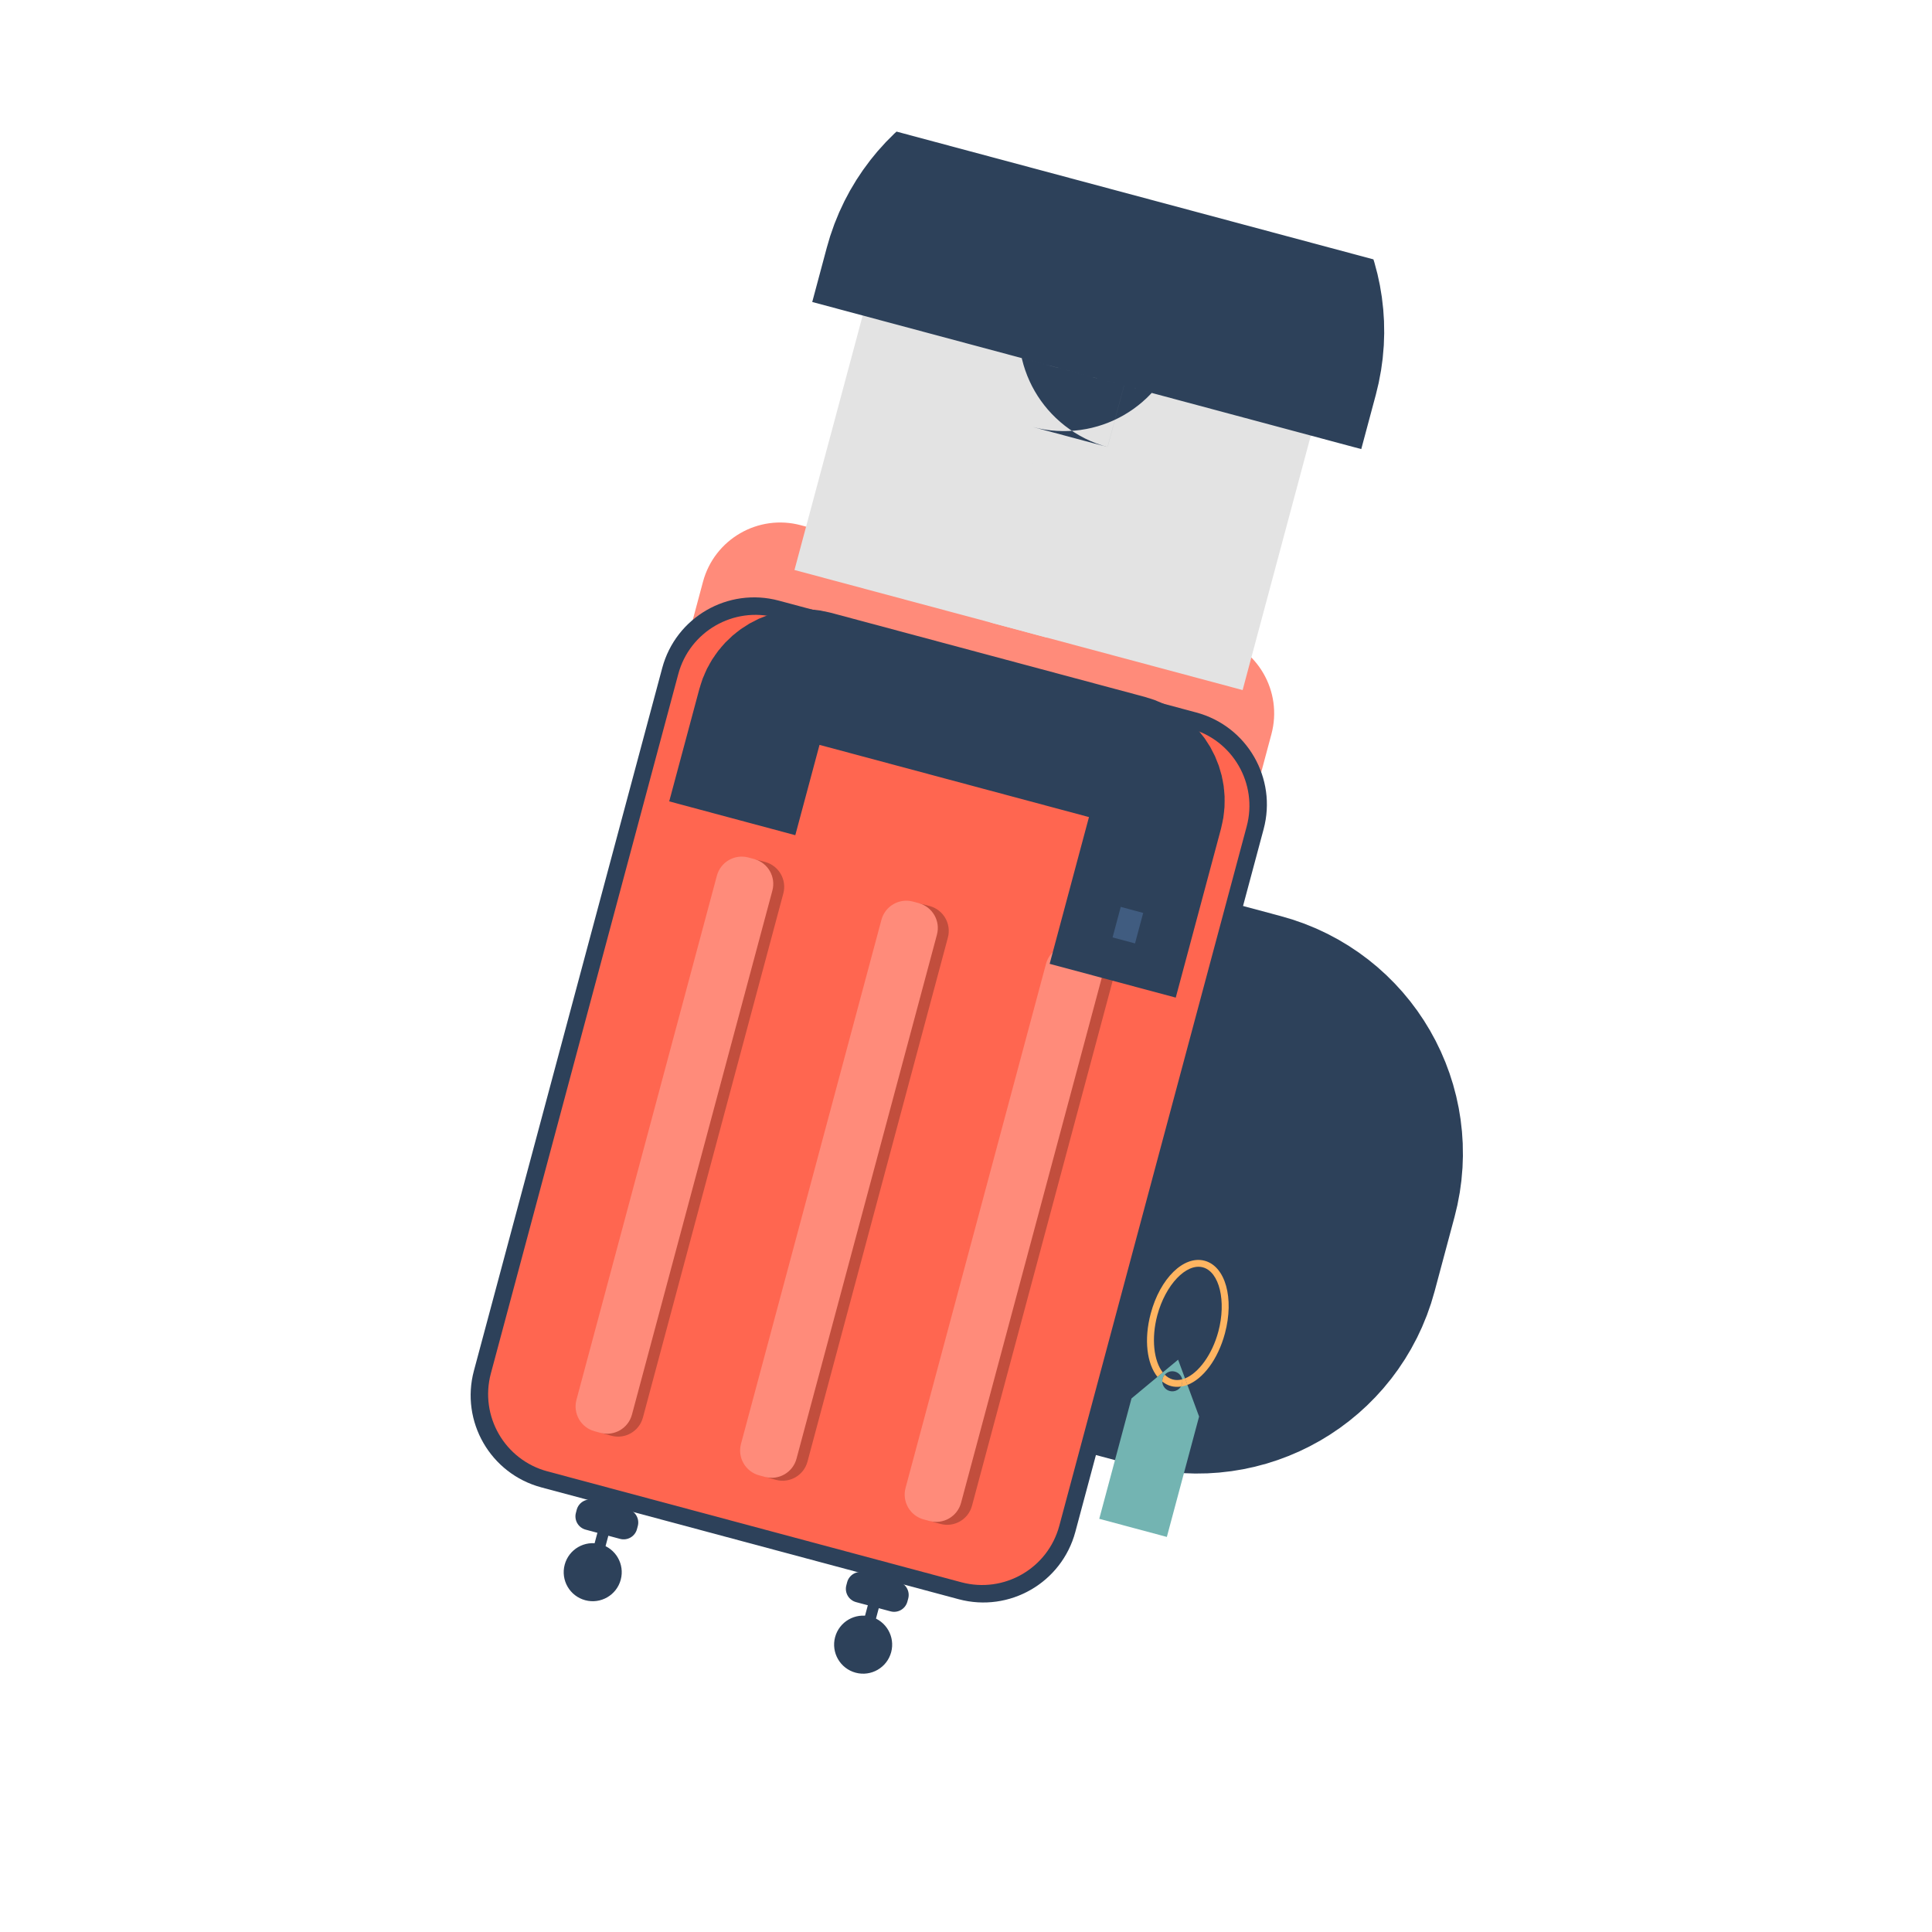 <svg xmlns="http://www.w3.org/2000/svg" width="74" height="74" viewBox="0 0 74 74" fill="none"><g clip-path="url(#clip0_64_4289)"><path d="M43.157 48.8L45.239 49.358C46.522 49.702 47.841 48.94 48.185 47.657L48.951 44.797C49.295 43.514 48.534 42.195 47.251 41.852L45.168 41.294" stroke="#2D415A" stroke-width="14" stroke-miterlimit="10"></path><path d="M23.751 58.943L22.432 58.589C22.15 58.514 21.983 58.225 22.059 57.943L22.09 57.825C22.166 57.544 22.455 57.377 22.736 57.452L24.056 57.806C24.337 57.881 24.504 58.171 24.429 58.452L24.397 58.57C24.322 58.851 24.033 59.018 23.751 58.943Z" fill="#2D415A"></path><path d="M23.36 58.601L22.941 58.489L22.425 60.415L22.844 60.528L23.36 58.601Z" fill="#2D415A"></path><path d="M22.415 61.292C23.008 61.451 23.617 61.099 23.776 60.506C23.935 59.913 23.583 59.304 22.99 59.145C22.397 58.986 21.788 59.338 21.629 59.931C21.47 60.524 21.822 61.133 22.415 61.292Z" fill="#2D415A"></path><path d="M34.109 61.718L32.789 61.365C32.508 61.289 32.341 61 32.417 60.719L32.448 60.601C32.524 60.319 32.813 60.152 33.094 60.228L34.414 60.581C34.695 60.657 34.862 60.946 34.787 61.227L34.755 61.345C34.68 61.627 34.391 61.794 34.109 61.718Z" fill="#2D415A"></path><path d="M33.718 61.377L33.299 61.264L32.783 63.191L33.202 63.303L33.718 61.377Z" fill="#2D415A"></path><path d="M32.773 64.068C33.365 64.227 33.975 63.875 34.134 63.282C34.293 62.689 33.941 62.079 33.348 61.92C32.755 61.762 32.145 62.114 31.986 62.706C31.828 63.299 32.18 63.909 32.773 64.068Z" fill="#2D415A"></path><path d="M37.771 57.068L21.914 52.819C20.281 52.381 19.311 50.702 19.749 49.069L26.926 22.283C27.364 20.65 29.043 19.68 30.676 20.118L46.534 24.367C48.167 24.805 49.136 26.483 48.699 28.117L41.521 54.903C41.084 56.536 39.405 57.505 37.771 57.068Z" fill="#FF8B7A"></path><path d="M18.152 52.502L25.365 25.585C25.886 23.639 27.886 22.484 29.832 23.006L45.821 27.29C47.767 27.811 48.921 29.811 48.4 31.757L41.188 58.674C40.666 60.62 38.666 61.775 36.72 61.254L20.731 56.969C18.786 56.448 17.631 54.448 18.152 52.502Z" fill="#2D415A"></path><path d="M36.824 60.605L20.966 56.356C19.333 55.918 18.364 54.239 18.801 52.606L25.979 25.82C26.416 24.187 28.095 23.218 29.728 23.655L45.586 27.904C47.219 28.342 48.188 30.021 47.751 31.654L40.574 58.44C40.136 60.073 38.457 61.042 36.824 60.605Z" fill="#FF6650"></path><path d="M23.417 54.993L23.196 54.934C22.67 54.793 22.358 54.252 22.499 53.726L27.878 33.653C28.019 33.127 28.559 32.815 29.085 32.956L29.306 33.015C29.832 33.156 30.144 33.697 30.003 34.223L24.625 54.296C24.484 54.822 23.943 55.134 23.417 54.993Z" fill="#C24E3D"></path><path d="M22.998 54.881L22.777 54.821C22.251 54.681 21.939 54.14 22.08 53.614L27.458 33.541C27.599 33.015 28.14 32.703 28.666 32.844L28.887 32.903C29.413 33.044 29.725 33.584 29.584 34.11L24.205 54.183C24.064 54.709 23.524 55.022 22.998 54.881Z" fill="#FF8B7A"></path><path d="M41.912 36.392L41.691 36.333C41.165 36.192 40.624 36.505 40.483 37.031L35.105 57.103C34.964 57.63 35.276 58.17 35.802 58.311L36.023 58.37C36.549 58.511 37.09 58.199 37.23 57.673L42.609 37.6C42.75 37.074 42.438 36.533 41.912 36.392Z" fill="#C24E3D"></path><path d="M41.492 36.28L41.272 36.221C40.745 36.08 40.205 36.392 40.064 36.918L34.685 56.991C34.544 57.517 34.856 58.058 35.383 58.199L35.603 58.258C36.129 58.399 36.67 58.087 36.811 57.561L42.19 37.488C42.33 36.962 42.018 36.421 41.492 36.28Z" fill="#FF8B7A"></path><path d="M29.72 56.682L29.499 56.623C28.973 56.482 28.661 55.941 28.802 55.415L34.181 35.342C34.322 34.816 34.862 34.504 35.388 34.645L35.609 34.704C36.135 34.845 36.447 35.386 36.306 35.912L30.928 55.985C30.787 56.511 30.246 56.823 29.72 56.682Z" fill="#C24E3D"></path><path d="M29.3 56.569L29.08 56.51C28.554 56.369 28.241 55.829 28.382 55.303L33.761 35.23C33.902 34.704 34.443 34.392 34.969 34.532L35.189 34.592C35.715 34.733 36.028 35.273 35.887 35.799L30.508 55.872C30.367 56.398 29.826 56.711 29.3 56.569Z" fill="#FF8B7A"></path><path d="M28.047 31.342L29.203 27.031C29.434 26.168 30.321 25.656 31.183 25.887L43.21 29.11C44.072 29.341 44.584 30.228 44.353 31.091L42.619 37.564" stroke="#2D415A" stroke-width="5" stroke-miterlimit="10"></path><path d="M38.43 11.295L35.26 23.126" stroke="#E3E3E3" stroke-width="10" stroke-miterlimit="10"></path><path d="M42.766 25.137L45.632 14.442" stroke="#E3E3E3" stroke-width="10" stroke-miterlimit="10"></path><path d="M45.378 15.389L45.936 13.307C46.28 12.024 45.518 10.705 44.235 10.361L41.376 9.595C40.092 9.251 38.773 10.012 38.43 11.295L37.872 13.378" stroke="#2D415A" stroke-width="14" stroke-miterlimit="10"></path><path d="M43.787 34.967L42.927 34.736L42.614 35.905L43.474 36.135L43.787 34.967Z" fill="#405C80"></path><path d="M45.124 52.079L43.339 53.563L42.104 58.174L43.398 58.521L44.693 58.868L45.928 54.257L45.124 52.079ZM44.803 53.279C44.597 53.224 44.476 53.013 44.531 52.807C44.586 52.602 44.797 52.48 45.002 52.535C45.208 52.59 45.33 52.801 45.275 53.007C45.22 53.212 45.008 53.334 44.803 53.279Z" fill="#73B4B2"></path><path d="M44.328 50.377C44.64 49.212 45.439 48.372 46.072 48.542C46.706 48.712 46.977 49.839 46.665 51.003C46.427 51.892 45.904 52.59 45.389 52.796L45.481 53.045C46.082 52.814 46.65 52.069 46.918 51.07C47.278 49.724 46.937 48.503 46.14 48.289C45.343 48.076 44.436 48.963 44.076 50.309C43.808 51.307 43.928 52.237 44.333 52.737L44.537 52.567C44.193 52.132 44.09 51.266 44.328 50.377Z" fill="#FFB561"></path><path d="M45.279 52.833C45.157 52.865 45.036 52.868 44.921 52.837C44.806 52.806 44.704 52.743 44.614 52.655C44.576 52.698 44.546 52.748 44.531 52.807C44.52 52.845 44.518 52.882 44.519 52.919C44.62 52.997 44.73 53.057 44.854 53.09C44.977 53.123 45.102 53.127 45.228 53.109C45.248 53.078 45.264 53.044 45.275 53.007C45.291 52.948 45.29 52.889 45.279 52.833Z" fill="#FFB561"></path><path d="M45.279 52.833C45.29 52.889 45.291 52.948 45.275 53.007C45.265 53.044 45.248 53.078 45.228 53.109C45.313 53.098 45.397 53.077 45.481 53.045L45.389 52.795C45.352 52.81 45.316 52.823 45.279 52.833Z" fill="#FFB561"></path></g><defs><clipPath id="clip0_64_4289"><rect width="60" height="60" fill="white" transform="translate(15.529) rotate(15)"></rect></clipPath></defs></svg>